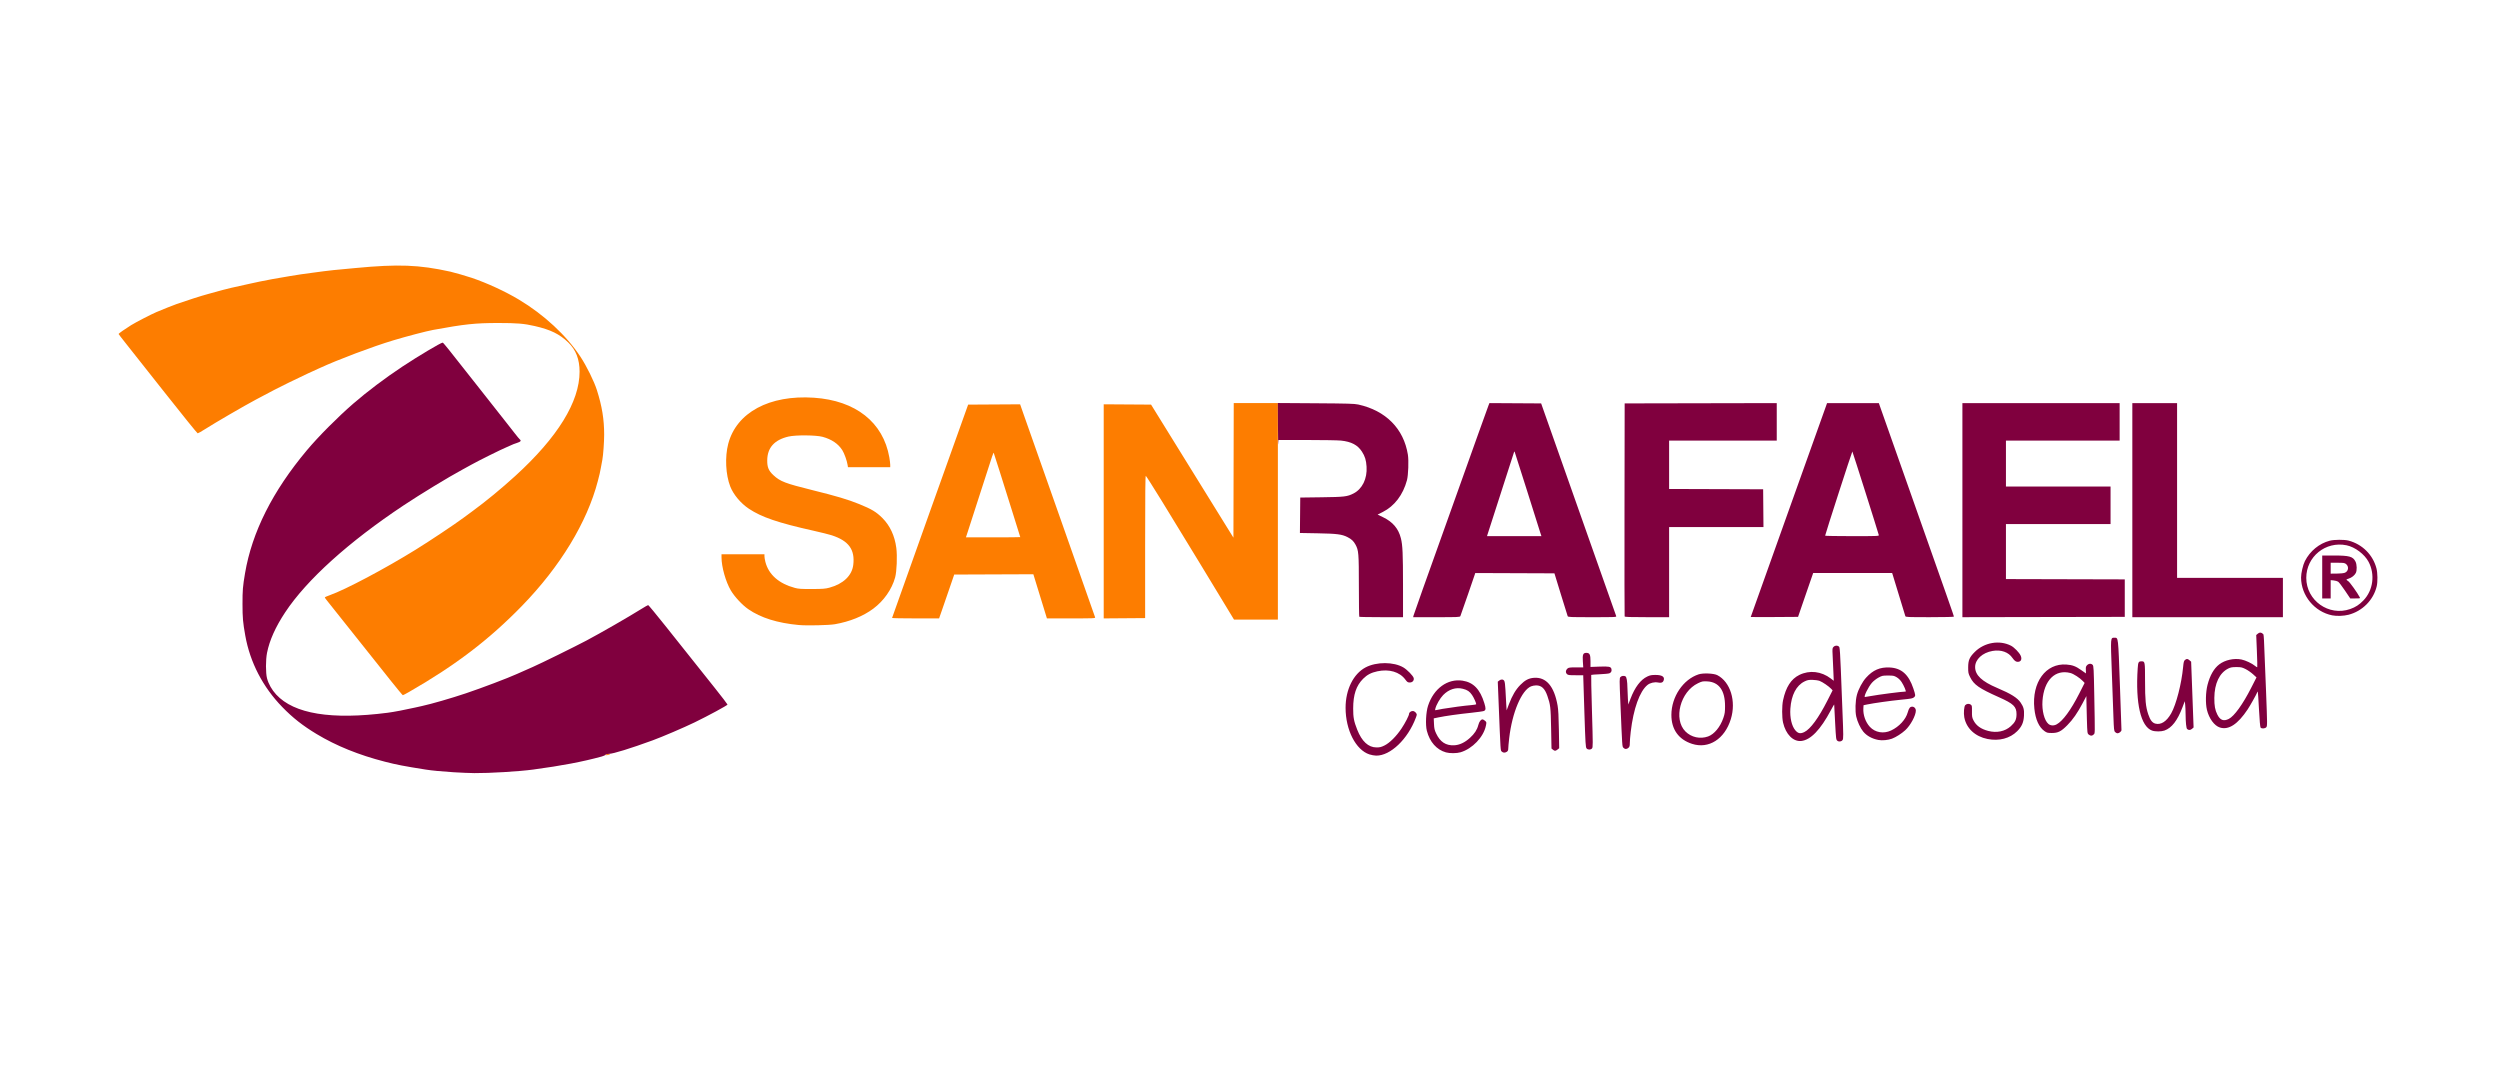 <?xml version="1.0" encoding="UTF-8"?>
<!-- Created with Inkscape (http://www.inkscape.org/) -->
<svg width="1322.9" height="567.04" version="1.1" viewBox="0 0 1322.9 567.04" xmlns="http://www.w3.org/2000/svg">
 <g transform="translate(-1.253 -8.769)">
  <path d="m321.69 408.21c0.067-0.204 0.685-0.417 1.374-0.474 1.493-0.124 1.299 0.214-0.333 0.582-0.834 0.188-1.128 0.158-1.041-0.108zm-114.36-40.13c-3.75-4.708-8.706-10.936-11.013-13.84-16.913-21.293-20.866-26.259-21.955-27.577-0.68-0.824-1.236-1.616-1.236-1.76 4.6e-4 -0.144 1.188-0.679 2.64-1.189 8.176-2.87 29.281-14.054 45.519-24.123 7.722-4.788 20.348-13.211 25.28-16.865 1.232-0.913 3.392-2.505 4.8-3.537 7.228-5.301 15.147-11.823 22.56-18.578 22.428-20.438 34.031-39.253 34.024-55.17-3e-3 -6.544-1.952-11.563-6.006-15.466-4.628-4.455-9.29-6.739-17.724-8.681-5.629-1.296-9.405-1.613-19.254-1.613-12.188 0-17.879 0.605-34.56 3.674-3.517 0.647-13.866 3.357-20.96 5.487-11.046 3.318-29.284 10.194-39.259 14.802-1.324 0.612-3.976 1.824-5.894 2.693-1.918 0.87-6.511 3.069-10.207 4.887-5.979 2.941-8.883 4.44-17.333 8.95-6.549 3.495-21.48 12.174-27.053 15.724-1.885 1.2-3.612 2.177-3.84 2.171-0.227-0.007-8.046-9.678-17.374-21.491s-18.652-23.602-20.72-26.197-3.76-4.797-3.76-4.893c0-0.252 3.573-2.759 6.639-4.658 2.512-1.556 10.633-5.755 13.361-6.91 3.594-1.52 8.568-3.505 10.56-4.213 5.171-1.839 13.591-4.532 16.64-5.322 0.352-0.091 2.152-0.594 4-1.116 5.304-1.5 10.949-2.853 18.24-4.373 2.2-0.459 4.576-0.973 5.28-1.144 1.827-0.443 10.786-2.071 15.68-2.85 2.288-0.364 5.024-0.802 6.08-0.973s3.72-0.534 5.92-0.807 4.936-0.64 6.08-0.815 3.52-0.453 5.28-0.617c1.76-0.164 6.944-0.653 11.52-1.088 22.761-2.161 33.649-1.75 50.24 1.897 1.999 0.439 8.749 2.39 11.412 3.297 8.188 2.791 17.66 7.165 24.908 11.502 13.298 7.958 25.205 19.02 32.606 30.293 3.241 4.937 7.205 12.986 8.671 17.609 2.721 8.58 3.834 15.407 3.841 23.554 3e-3 3.838-0.498 10.846-0.947 13.246-0.165 0.88-0.527 2.824-0.805 4.32-0.508 2.731-0.616 3.202-1.615 7.04-5.678 21.81-19.926 45.245-40.133 66.016-17.36 17.844-35.154 31.412-59.627 45.466-1.722 0.989-3.256 1.798-3.408 1.798-0.152 0-3.345-3.852-7.096-8.56zm216.68-28.568c-11.411-1.064-20.133-3.796-26.805-8.396-3.168-2.184-7.24-6.561-9.231-9.923-2.687-4.537-4.919-12.44-4.923-17.433l-1e-3 -1.68h22.72v1.053c0 0.579 0.22 1.911 0.49 2.96 1.732 6.745 7.148 11.511 15.67 13.789 1.871 0.5 3.349 0.594 8.96 0.573 5.831-0.023 7.059-0.117 9.28-0.718 7.303-1.973 11.912-6.381 12.594-12.046 0.971-8.069-2.382-12.706-11.314-15.642-1.408-0.463-5.8-1.564-9.76-2.448-18.662-4.164-27.41-7.14-34.141-11.615-4.329-2.878-8.187-7.478-9.867-11.767-2.442-6.23-2.895-15.644-1.087-22.563 4.34-16.609 21.776-26.005 45.335-24.43 22.111 1.478 36.686 13.001 39.923 31.561 0.262 1.505 0.477 3.294 0.477 3.975v1.238h-22.371l-0.189-1.2c-0.364-2.312-1.761-6.191-2.825-7.848-2.189-3.406-5.595-5.705-10.409-7.027-3.428-0.941-14.278-1.027-18.047-0.143-7.465 1.751-11.17 5.882-11.244 12.538-0.041 3.709 0.719 5.536 3.299 7.923 3.561 3.295 6.257 4.33 20.507 7.864 12.956 3.214 18.781 4.946 24.748 7.359 6.646 2.688 9.143 4.184 12.372 7.413 4.035 4.035 6.529 9.379 7.377 15.808 0.568 4.306 0.237 12.517-0.631 15.667-1.735 6.295-5.987 12.364-11.573 16.52-5.341 3.974-12.374 6.821-20.28 8.21-3.144 0.553-14.882 0.815-19.052 0.426zm212.33-32.392c-16.371-27-27.841-45.563-28.763-46.549-0.271-0.29-0.363 9.197-0.363 37.44v37.829l-21.92 0.168v-113.3l25.061 0.167 18.514 29.92c10.182 16.456 19.988 32.296 21.79 35.2l3.276 5.28 0.163-71.2h23.357v114.56h-23.215zm-163.04 28.64c3e-3 -0.132 9.061-25.584 20.129-56.56l20.124-56.32 27.503-0.167 1.762 5.043c0.969 2.774 9.865 28.011 19.769 56.083s18.074 51.292 18.155 51.6c0.139 0.526-0.62 0.56-12.677 0.56h-12.825l-0.813-2.64c-0.447-1.452-2.063-6.709-3.59-11.682l-2.777-9.042-41.878 0.165-2.522 7.36c-1.387 4.048-3.187 9.268-3.999 11.6l-1.477 4.24h-12.444c-6.844 0-12.442-0.108-12.439-0.24zm67.835-42.773c0-0.073-1.786-5.797-3.968-12.72-2.182-6.923-5.296-16.835-6.92-22.027s-3.03-9.573-3.125-9.735c-0.232-0.395 0.06-1.255-6.822 20.135-3.341 10.384-6.49 20.14-6.997 21.68l-0.923 2.8h14.377c7.907 0 14.377-0.06 14.377-0.133z" fill="#fd7d00"/>
  <path d="m241.6 417.43c-6.749-0.432-11.754-0.907-15.04-1.427-11.61-1.839-15.35-2.56-21.6-4.165-13.841-3.554-25.807-8.399-36.16-14.642-7.354-4.435-12.631-8.584-18.177-14.291-10.291-10.59-17.053-23.644-19.576-37.788-1.253-7.028-1.463-9.412-1.47-16.734-7e-3 -7.332 0.148-9.216 1.332-16.226 3.679-21.783 14.574-43.459 32.732-65.12 6.115-7.296 16.253-17.486 24.603-24.731 7.246-6.287 16.978-13.62 25.995-19.587 8.3-5.492 20.312-12.642 21.239-12.642 0.373 0 1.909 1.909 18.285 22.72 7.271 9.24 14.248 18.096 15.505 19.68s3.244 4.118 4.416 5.631c1.172 1.513 2.353 2.935 2.623 3.159 0.912 0.757 0.502 1.234-1.669 1.946-1.188 0.39-2.304 0.812-2.48 0.938s-1.472 0.7-2.88 1.275c-2.727 1.114-14.974 7.196-18.617 9.245-1.201 0.675-3.335 1.849-4.743 2.609-7.39 3.987-22.073 12.917-31.04 18.878-29.124 19.361-51.322 39.406-62.723 56.639-5.125 7.747-8.288 14.809-9.602 21.44-0.736 3.717-0.739 10.639-6e-3 13.44 0.793 3.026 2.532 6.108 4.877 8.641 9.478 10.237 29.2 13.452 58.973 9.614 3.232-0.417 9.323-1.572 14.56-2.762 1.232-0.28 2.816-0.635 3.52-0.788 5.183-1.13 15.41-4.086 23.36-6.753 8.226-2.759 22.114-8.021 26.88-10.185 1.027-0.466 4.179-1.861 8.48-3.751 4.375-1.923 22.202-10.696 28.32-13.936 7.485-3.965 22.441-12.568 29.159-16.772 1.781-1.115 3.388-2.027 3.57-2.027 0.182 0 4.26 4.932 9.062 10.96 13.918 17.472 18.989 23.84 26.181 32.88 3.711 4.664 6.744 8.624 6.742 8.8-6e-3 0.405-10.302 5.979-17.411 9.426-5.699 2.763-17.119 7.654-22.262 9.534-11.559 4.227-20.927 7.12-23.052 7.12-1.027 0-1.645 0.158-1.816 0.464-0.143 0.255-1.05 0.681-2.016 0.945-10.17 2.786-21.012 4.85-36.316 6.913-7.356 0.992-23.219 1.95-31.025 1.873-2.472-0.024-7.303-0.224-10.735-0.443zm484.32-9.452c-7.227-2.345-12.634-12.893-12.639-24.659-4e-3 -9.622 4.097-17.932 10.546-21.369 5.748-3.064 14.979-3.039 20.12 0.053 1.986 1.194 5.077 4.382 5.366 5.532 0.324 1.292-0.615 2.382-2.052 2.382-1.073 0-1.335-0.175-2.4-1.602-2.997-4.015-8.526-5.638-14.728-4.324-3.267 0.692-5.446 1.827-7.553 3.935-3.684 3.684-5.263 8.393-5.282 15.751-0.012 4.705 0.379 6.76 2.131 11.199 2.454 6.217 5.898 9.39 10.206 9.405 1.749 6e-3 2.482-0.173 4.229-1.033 2.747-1.352 6.269-4.862 9.008-8.976 2.004-3.01 4.008-6.92 4.008-7.819 0-0.749 1.169-1.551 2.1-1.441 0.489 0.058 1.154 0.477 1.504 0.949 0.625 0.841 0.625 0.853-0.041 2.633-4.231 11.308-13.439 20.106-20.957 20.024-0.905-0.01-2.51-0.298-3.566-0.641zm40.48-1.079c-4.931-1.372-8.604-5.521-10.118-11.431-0.799-3.117-0.48-9.825 0.628-13.231 2.972-9.132 10.344-14.494 18.268-13.286 5.725 0.872 9.271 4.535 11.515 11.889 0.872 2.86 0.842 3.595-0.168 4.136-0.33 0.176-3.301 0.603-6.602 0.948-6.907 0.722-13.85 1.697-17.479 2.455l-2.516 0.526 0.128 2.906c0.106 2.423 0.294 3.261 1.128 5.043 2.114 4.515 5.137 6.506 9.548 6.288 2.854-0.141 5.606-1.432 8.358-3.923 2.419-2.189 3.77-4.255 4.411-6.746 0.478-1.855 1.363-3.037 2.276-3.037 0.235 0 0.811 0.331 1.281 0.735 0.843 0.725 0.849 0.759 0.465 2.64-1.216 5.958-7.189 12.204-13.422 14.035-2.034 0.598-5.655 0.622-7.702 0.053zm-1.76-23.035c4.49-0.75 11.878-1.719 14.96-1.962 1.54-0.122 2.8-0.346 2.8-0.5 0-0.698-1.276-3.524-2.191-4.854-1.323-1.924-2.433-2.677-4.852-3.297-3.683-0.944-7.417 0.24-10.438 3.309-1.661 1.687-3.68 5.204-4.153 7.232-0.185 0.793-0.133 0.891 0.39 0.734 0.332-0.1 1.9-0.398 3.484-0.662zm31.383 22.67c-0.821-0.821-0.653 1.711-1.831-27.628l-0.378-9.41 0.728-0.59c0.993-0.804 2.143-0.749 2.692 0.13 0.292 0.468 0.52 2.175 0.65 4.88 0.11 2.288 0.292 5.64 0.405 7.45l0.206 3.29 1.24-3.287c1.717-4.551 3.58-7.701 6.024-10.185 2.454-2.495 4.422-3.526 7.141-3.742 6.529-0.518 10.778 4.445 12.57 14.684 0.374 2.139 0.568 5.776 0.682 12.778l0.159 9.789-0.879 0.692c-1.079 0.849-1.471 0.862-2.437 0.08l-0.755-0.611-0.202-10.669c-0.214-11.271-0.359-12.525-1.985-17.202-1.366-3.928-3.098-5.54-5.95-5.54-0.807 0-2.009 0.227-2.673 0.504-5.055 2.112-10.008 13.846-11.571 27.41-0.274 2.376-0.498 4.852-0.498 5.502-2.8e-4 0.858-0.195 1.318-0.712 1.68-0.91 0.637-1.986 0.636-2.626-4e-3zm44.789-1.724c-0.513-0.567-0.623-2.36-1.158-18.8-0.325-9.995-0.596-18.57-0.603-19.054l-0.012-0.88h-4c-3.629 0-4.062-0.062-4.668-0.668-0.797-0.797-0.625-2.068 0.397-2.932 0.549-0.465 1.308-0.56 4.468-0.56h3.806l-0.21-3.201c-0.237-3.617 0.12-4.479 1.856-4.479 1.739 0 2.19 0.901 2.19 4.367v3.087l4.694-0.176c5.057-0.189 6.075 7e-3 6.383 1.234 0.275 1.097-0.123 1.944-1.087 2.308-0.478 0.181-2.798 0.408-5.154 0.506-2.357 0.098-4.361 0.254-4.455 0.347-0.093 0.093 0.084 8.747 0.395 19.23 0.537 18.145 0.537 19.09 5e-3 19.679-0.72 0.796-2.124 0.792-2.848-8e-3zm19.491-0.353c-0.664-0.733-0.605 0.125-1.605-23.747-0.524-12.524-0.523-13.071 0.028-13.68 0.595-0.657 1.912-0.829 2.67-0.348 0.607 0.384 0.968 2.54 1.024 6.114 0.026 1.672 0.141 4.331 0.254 5.91l0.206 2.87 1.178-3.096c2.304-6.056 5.343-10.069 8.883-11.729 1.461-0.685 2.241-0.834 4.36-0.83 3.537 6e-3 4.987 1.007 4.27 2.947-0.402 1.087-1.339 1.424-2.957 1.061-1.758-0.394-4.189 0.169-5.574 1.291-4.152 3.363-7.445 12.568-8.878 24.82-0.265 2.263-0.481 4.937-0.481 5.943 0 1.47-0.138 1.958-0.7 2.482-0.895 0.834-1.919 0.831-2.677-6e-3zm36.313-2.072c-7.124-2.295-10.958-7.674-10.935-15.341 0.029-9.591 6.225-18.785 14.456-21.454 2.358-0.765 7.984-0.516 9.828 0.434 6.958 3.586 10.098 13.798 7.163 23.301-3.254 10.536-11.684 15.904-20.512 13.061zm8.476-3.91c3.255-1.157 6.463-5.038 8.083-9.777 0.775-2.269 0.896-3.116 0.9-6.301 0.01-8.309-3.244-12.776-9.519-13.071-2.292-0.108-2.662-0.032-4.8 0.985-9.358 4.451-13.145 19.017-6.637 25.526 3.107 3.107 7.766 4.134 11.973 2.639zm68.405 2.261c-0.669-0.553-0.723-0.997-1.179-9.7-0.263-5.016-0.48-9.264-0.483-9.44-3e-3 -0.176-0.808 1.192-1.789 3.04-5.467 10.301-10.687 15.716-15.645 16.228-4.267 0.44-8.185-3.508-9.62-9.694-0.638-2.753-0.646-8.848-0.015-11.83 1.473-6.964 4.237-11.268 8.618-13.421 5.401-2.654 11.653-1.943 16.652 1.895l1.558 1.196-0.202-4.907c-0.111-2.699-0.287-6.583-0.391-8.633-0.178-3.525-0.151-3.764 0.504-4.419 0.909-0.909 2.573-0.792 3.072 0.217 0.208 0.42 0.514 5.076 0.746 11.36 0.216 5.857 0.601 15.688 0.854 21.848 0.564 13.728 0.57 15.256 0.062 15.921-0.642 0.84-1.941 1.001-2.742 0.338zm-17.457-4.599c3.192-1.545 7.529-7.452 12.145-16.541l2.804-5.521-0.775-0.834c-1.222-1.315-4.563-3.596-6.096-4.162-0.769-0.284-2.478-0.534-3.799-0.556-2.021-0.034-2.685 0.099-4.205 0.843-4.342 2.125-6.988 7.214-7.477 14.381-0.323 4.727 0.687 9.162 2.605 11.441 1.457 1.732 2.681 1.974 4.799 0.949zm39.159 4.186c-3.337-0.634-6.142-2.181-7.988-4.405-1.516-1.827-3.106-5.24-3.715-7.977-0.646-2.902-0.479-8.342 0.351-11.464 0.811-3.051 2.883-6.926 4.886-9.14 3.626-4.007 7.346-5.611 12.439-5.363 6.26 0.304 10.078 3.702 12.563 11.176 1.14 3.429 1.18 3.855 0.423 4.52-0.809 0.71-1.28 0.801-7.12 1.375-5.406 0.531-14.33 1.786-17.76 2.497l-1.92 0.398-0.098 1.693c-0.198 3.443 1.15 7.263 3.442 9.75 2.791 3.028 7.249 3.798 11.216 1.937 4.266-2.002 7.765-5.796 8.818-9.563 0.641-2.293 1.226-3.04 2.382-3.04 1.073 0 1.92 0.898 1.92 2.035 0 2.61-2.812 7.841-5.595 10.406-1.935 1.783-4.965 3.713-7.062 4.498-2.024 0.757-5.172 1.05-7.183 0.668zm-4.275-23.19c4.416-0.814 16.822-2.417 18.705-2.417 0.436 0-0.902-3.171-2.118-5.021-0.682-1.036-1.667-1.999-2.622-2.56-1.386-0.815-1.814-0.899-4.569-0.899-2.856 0-3.163 0.066-5.067 1.099-1.147 0.622-2.647 1.803-3.455 2.72-1.889 2.144-4.534 7.541-3.695 7.541 0.168 0 1.438-0.209 2.822-0.463zm62.063 22.684c-6.586-1.308-11.244-5.652-12.319-11.489-0.414-2.247-0.128-5.786 0.521-6.434 0.752-0.752 1.944-0.894 2.798-0.335 0.745 0.488 0.78 0.659 0.748 3.635-0.03 2.766 0.061 3.309 0.795 4.752 1.419 2.788 3.916 4.582 7.794 5.598 4.506 1.181 8.89 0.269 11.956-2.489 2.301-2.069 3.018-3.569 3.03-6.339 0.017-4.02-1.56-5.552-9.232-8.969-10.587-4.715-13.327-6.621-15.312-10.654-0.961-1.952-1.045-2.372-1.041-5.171 0.01-3.787 0.685-5.372 3.499-8.174 5.059-5.037 13.044-6.42 19.133-3.313 1.719 0.877 4.402 3.624 5.142 5.266 0.708 1.569 0.346 2.89-0.875 3.196-1.297 0.325-2.307-0.242-3.439-1.933-2.088-3.117-6.029-4.523-10.519-3.753-5.414 0.928-9.278 4.502-9.26 8.565 0.019 4.255 3.532 7.572 11.673 11.021 7.304 3.094 10.716 5.233 12.436 7.795 1.56 2.323 1.9 3.666 1.744 6.881-0.172 3.537-1.151 5.775-3.596 8.219-3.822 3.822-9.575 5.335-15.678 4.123zm53.53-2.351c-0.74-0.599-0.758-0.749-0.967-7.92-0.117-4.02-0.228-8.461-0.246-9.869l-0.034-2.56-1.942 3.68c-2.775 5.259-5.192 8.741-8.128 11.707-3.293 3.328-4.894 4.133-8.212 4.133-2.212 0-2.588-0.095-3.84-0.97-2.952-2.064-4.805-6.167-5.399-11.948-1.424-13.873 6.032-24.112 16.971-23.304 3.206 0.237 5.001 0.915 7.875 2.978 1.322 0.948 2.431 1.725 2.464 1.725 0.033 2.4e-4 0.011-0.804-0.051-1.786-0.094-1.508 0-1.907 0.616-2.56 0.878-0.935 2.225-1.007 2.99-0.161 0.501 0.553 0.582 2.095 0.838 15.92 0.399 21.548 0.421 20.154-0.333 20.908-0.804 0.804-1.635 0.813-2.603 0.029zm-16.983-5.389c3.257-1.748 7.558-7.606 11.954-16.281l2.863-5.651-0.896-0.946c-1.607-1.698-4.939-3.866-6.607-4.299-8.098-2.101-14.046 3.827-14.806 14.756-0.359 5.16 0.989 10.376 3.151 12.195 1.127 0.949 2.828 1.038 4.339 0.227zm30.919 4.05c-0.54-0.597-0.634-1.463-0.857-7.92-0.138-3.987-0.526-14.738-0.862-23.89-0.685-18.624-0.728-18.08 1.427-18.08 2.041 0 1.936-0.915 2.856 24.96 0.46 12.936 0.833 23.7 0.83 23.92-0.01 0.667-1.238 1.68-2.036 1.68-0.413 0-1.023-0.302-1.357-0.67zm19.584-0.761c-5.989-2.135-8.831-14.43-7.605-32.901 0.223-3.36 0.425-3.734 2.025-3.743 1.837-0.011 1.863 0.129 1.865 10.338 0 10.195 0.341 13.704 1.713 17.752 1.025 3.023 2.1 4.428 3.722 4.864 2.987 0.804 5.965-1.122 8.407-5.439 2.641-4.669 5.467-15.65 6.301-24.48 0.253-2.679 0.415-3.291 0.994-3.76 0.915-0.741 1.375-0.707 2.4 0.175l0.855 0.735 0.648 17.403 0.648 17.403-0.876 0.754c-0.862 0.741-1.801 0.761-2.557 0.056-0.444-0.414-0.759-3.454-0.793-7.645-0.016-2.024-0.121-4.442-0.233-5.374l-0.203-1.694-1.207 3.199c-2.668 7.07-5.696 10.978-9.565 12.343-1.698 0.599-4.878 0.606-6.539 0.014zm35.905-1.624c-2.948-0.927-5.771-4.767-6.87-9.345-0.82-3.416-0.678-9.405 0.314-13.241 1.294-5.004 3.389-8.662 6.194-10.815 3.049-2.341 7.862-3.397 11.779-2.586 2.155 0.446 5.62 2.081 7.164 3.381 0.562 0.473 1.091 0.792 1.175 0.708 0.084-0.084-0.01-3.951-0.199-8.595l-0.351-8.442 0.857-0.737c0.903-0.777 1.801-0.736 2.704 0.122 0.517 0.492 0.427-1.179 1.638 30.284 0.686 17.836 0.691 18.502 0.132 19.12-0.676 0.747-2.457 0.862-3.011 0.194-0.233-0.281-0.549-3.856-0.855-9.669-0.267-5.073-0.547-9.285-0.622-9.36-0.075-0.075-0.237 0.136-0.36 0.47-0.397 1.074-3.694 6.947-5.011 8.926-5.254 7.893-10.066 11.035-14.679 9.585zm4.698-4.558c2.903-1.464 7.402-7.706 11.851-16.444l2.809-5.518-1.875-1.704c-1.031-0.937-2.815-2.167-3.963-2.732-1.856-0.914-2.392-1.028-4.815-1.028-2.215 0-3.013 0.141-4.253 0.752-4.676 2.303-7.35 7.924-7.406 15.568-0.03 4.121 0.38 6.403 1.581 8.8 1.506 3.006 3.317 3.694 6.071 2.306zm-460.11-54.04c-0.117-0.117-0.216-7.425-0.219-16.24-6e-3 -17.485-0.121-18.889-1.805-21.983-1.001-1.839-2.108-2.868-4.253-3.955-2.912-1.475-5.545-1.81-15.697-1.994l-9.44-0.171 0.178-18.742 11.271-0.148c12.149-0.16 13.591-0.331 16.888-2.002 4.667-2.365 7.336-7.831 6.931-14.195-0.221-3.464-0.839-5.476-2.447-7.964-2.267-3.508-5.607-5.263-11.113-5.843-1.555-0.164-9.625-0.3-17.933-0.303l-15.105-6e-3 -0.112 2.16c-0.062 1.188-0.14-3.214-0.175-9.781l-0.063-11.941 20.08 0.134c17.077 0.114 20.438 0.213 22.471 0.659 14.572 3.199 24.057 12.782 26.26 26.531 0.505 3.153 0.229 10.859-0.484 13.519-2.072 7.729-6.579 13.661-12.764 16.796l-2.768 1.404 2.873 1.382c5.145 2.475 8.163 6.034 9.443 11.138 0.918 3.662 1.118 8.085 1.124 24.88l6e-3 16.88h-11.467c-6.307 0-11.563-0.096-11.68-0.213zm28.656-0.507c0.128-0.64 4.934-14.149 23.938-67.28 2.959-8.272 7.638-21.376 10.4-29.12 2.761-7.744 5.214-14.55 5.452-15.123l0.432-1.043 27.353 0.167 5.193 14.72c2.856 8.096 11.745 33.296 19.753 56s14.659 41.532 14.78 41.84c0.207 0.528-0.522 0.56-12.625 0.56-11.934 0-12.86-0.04-13.068-0.56-0.123-0.308-1.747-5.528-3.609-11.6l-3.385-11.04-41.882-0.163-3.81 11.122c-2.095 6.117-3.936 11.374-4.091 11.682-0.261 0.519-1.19 0.56-12.628 0.56h-12.346zm67.121-44c-0.334-1.012-3.5-11.051-7.035-22.31-3.535-11.258-6.489-20.531-6.564-20.606-0.075-0.075-0.208 0.064-0.296 0.31-0.17 0.472-13.698 42.496-14.077 43.726l-0.221 0.72h28.801zm44.638 44.32c-0.084-0.22-0.115-25.672-0.07-56.56l0.082-56.16 80.48-0.162v19.842h-56.96v25.596l49.76 0.164 0.169 20h-49.929v47.68h-11.69c-9.058 0-11.724-0.09-11.842-0.4zm66.732 0.292c0-0.064 8.872-24.941 19.716-55.284s19.929-55.78 20.19-56.528l0.474-1.36h27.4l0.473 1.36c0.26 0.748 6.165 17.488 13.123 37.2 23.416 66.34 26.144 74.107 26.144 74.414 0 0.189-4.868 0.306-12.778 0.306-11.894 0-12.79-0.039-12.943-0.56-0.266-0.905-6.284-20.622-6.641-21.76l-0.327-1.04h-41.797l-1.802 5.2c-0.991 2.86-2.791 8.08-4 11.6l-2.198 6.4-12.517 0.084c-6.884 0.046-12.517 0.032-12.517-0.032zm67.767-43.332c-0.623-2.364-13.883-44.231-14.009-44.235-0.191-6e-3 -14.398 43.955-14.398 44.551 0 0.134 6.425 0.244 14.277 0.244 13.44 0 14.269-0.033 14.13-0.56zm44.233-13.199v-56.641h83.2v19.84h-60.16v24.32h55.36v19.84h-55.36v29.117l62.88 0.163v19.84l-85.92 0.162zm89.92-1e-3v-56.64h23.68v92.48h56v20.8h-79.68zm105.76 55.672c-9.381-1.889-16.456-10.475-16.472-19.992 0-2.369 1.004-6.693 2.034-8.722 2.712-5.346 7.573-9.33 13.157-10.784 2.351-0.612 7.737-0.642 9.942-0.055 7.298 1.944 12.882 7.504 14.758 14.695 0.631 2.418 0.696 7.117 0.132 9.506-1.71 7.241-7.598 13.17-14.945 15.049-2.552 0.653-6.226 0.782-8.605 0.303zm9.515-3.335c2.828-0.983 4.863-2.313 7.047-4.602 5.118-5.365 6.218-13.687 2.693-20.375-2.136-4.053-7.184-7.847-11.67-8.771-11.063-2.278-21.3 6.013-21.3 17.251 0 11.984 11.902 20.437 23.23 16.497zm-14.795-16.977v-11.36h5.876c8.519 0 10.347 0.501 11.731 3.214 0.768 1.505 0.855 4.708 0.164 6.044-0.651 1.26-2.206 2.495-3.706 2.944-0.696 0.209-1.265 0.464-1.265 0.569s0.445 0.477 0.987 0.829c0.837 0.543 4.813 6.093 6.018 8.4 0.376 0.719 0.373 0.72-2.297 0.72h-2.673l-2.808-4.172c-1.544-2.295-3.163-4.405-3.596-4.689-0.434-0.284-1.5-0.585-2.37-0.669l-1.582-0.152v9.681h-4.48zm11.836-2.178c2.06-0.705 2.471-3.333 0.736-4.698-0.711-0.559-1.296-0.644-4.455-0.644h-3.637v5.76l3.12-0.018c1.716-0.01 3.622-0.19 4.236-0.4z" fill="#80003e"/>
 </g>
</svg>
